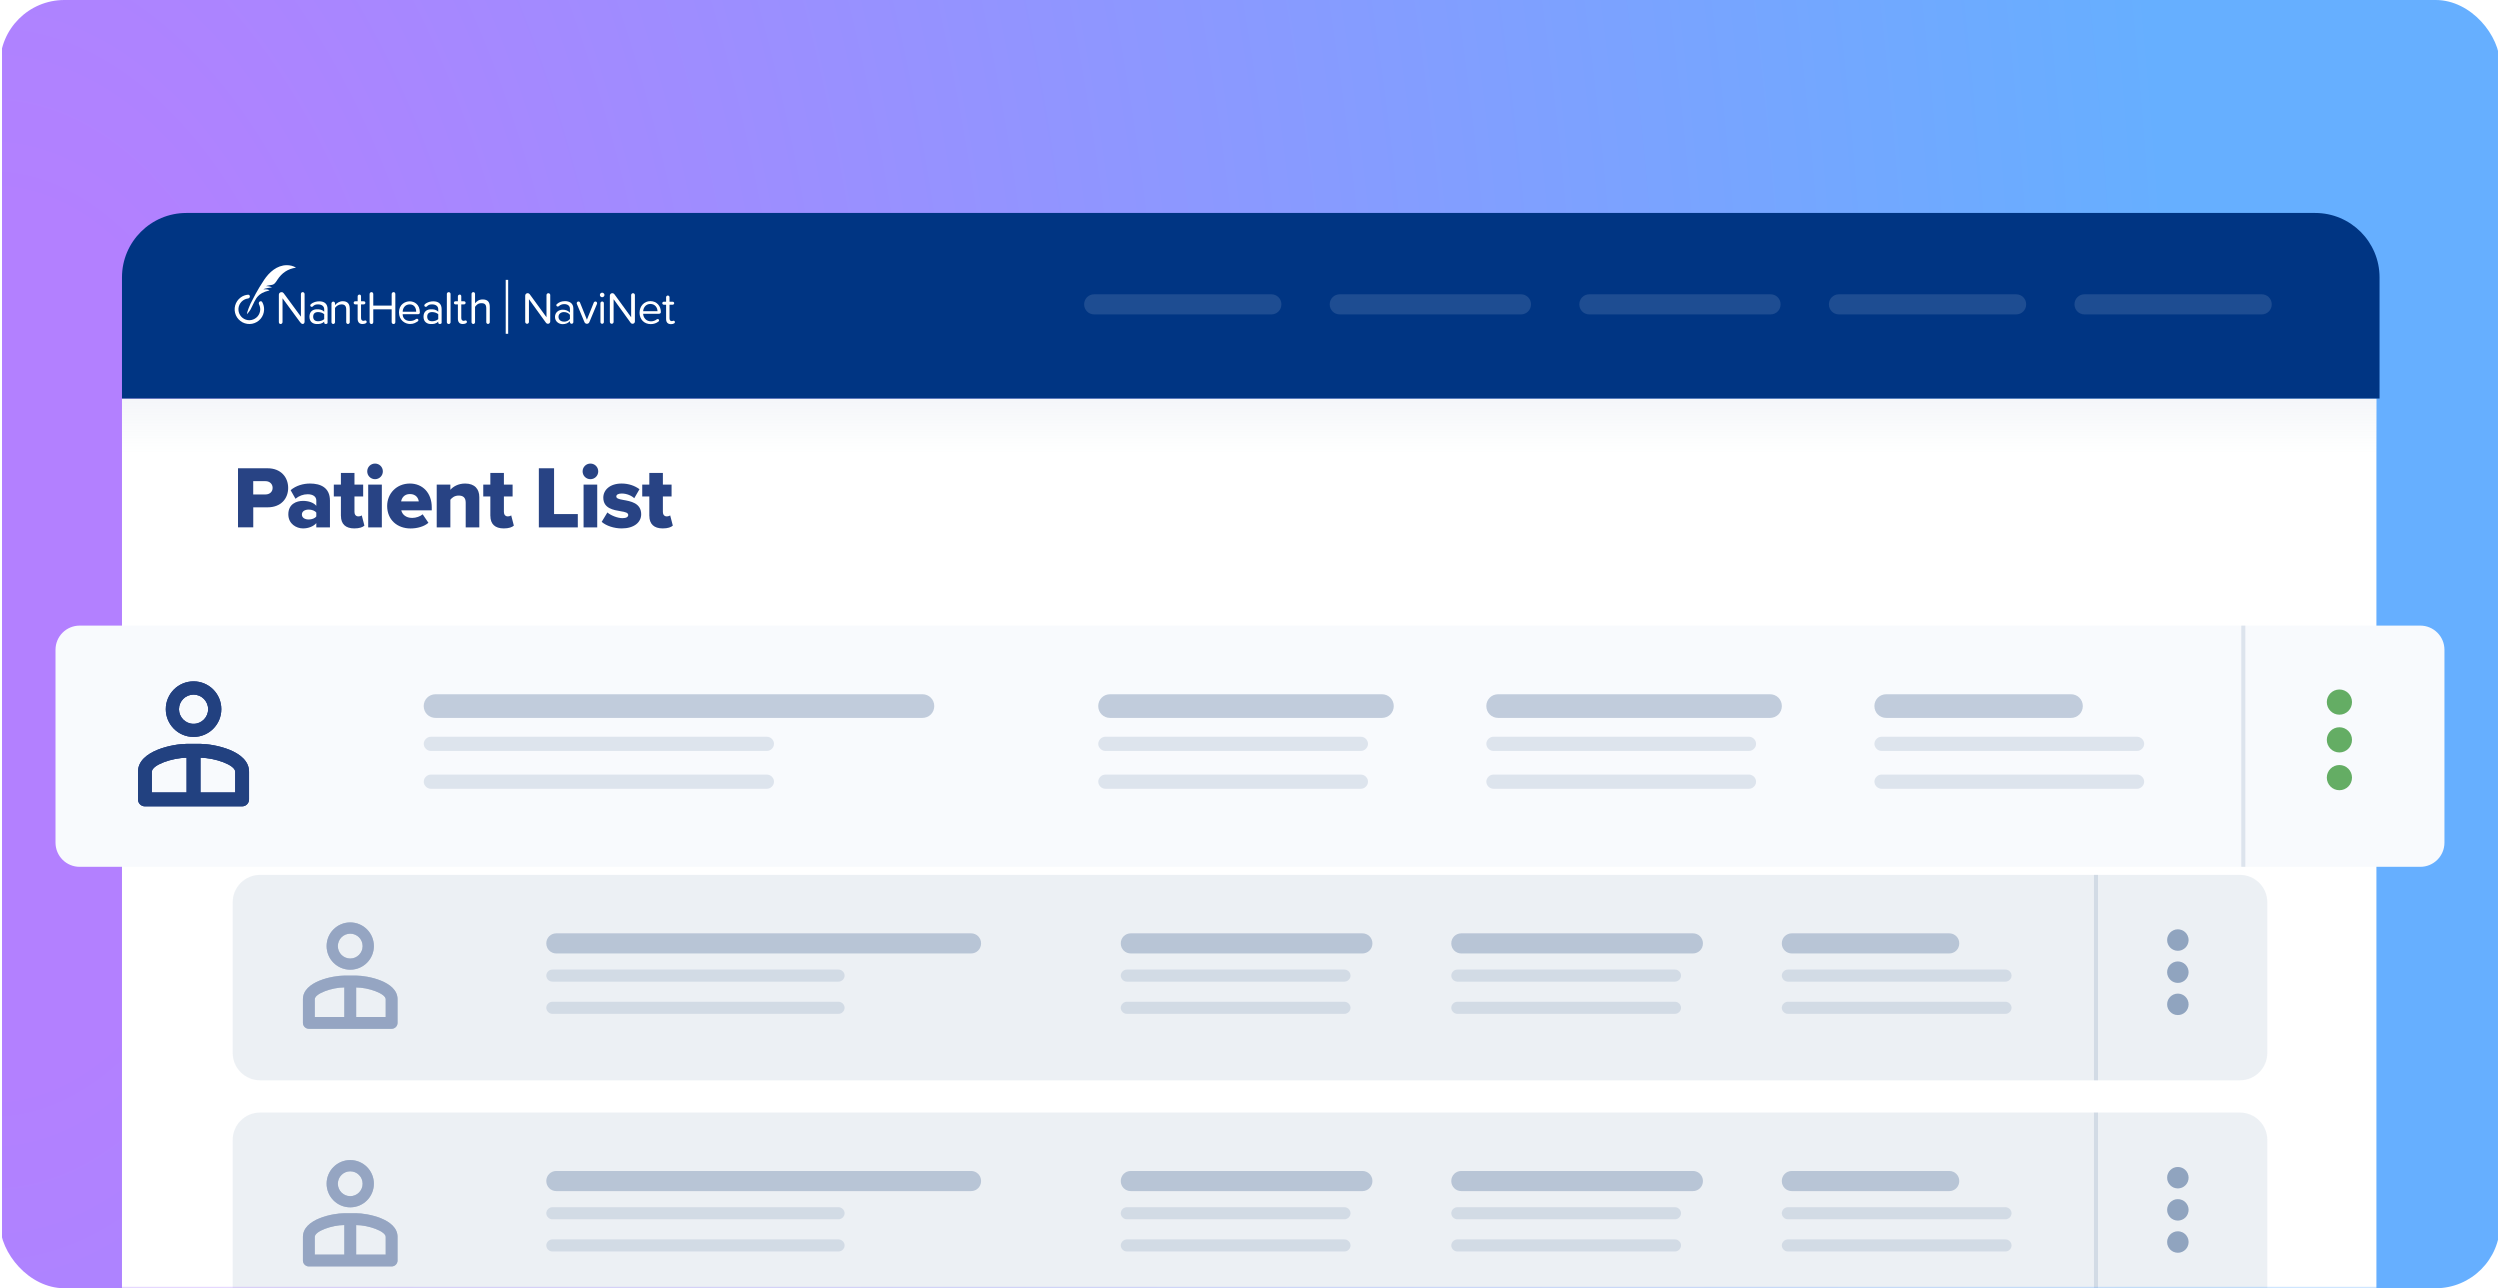 <svg width="621" height="320" viewBox="0 0 621 320" fill="none" xmlns="http://www.w3.org/2000/svg">
<g clip-path="url(#clip0_514_2135)">
<path d="M0.5 0H620.5V320H0.5V0Z" fill="url(#paint0_radial_514_2135)"/>
<mask id="mask0_514_2135" style="mask-type:luminance" maskUnits="userSpaceOnUse" x="0" y="0" width="621" height="320">
<path d="M0.5 0H620.5V320H0.5V0Z" fill="white"/>
</mask>
<g mask="url(#mask0_514_2135)">
<path d="M30.3 99H590.3V444H30.3V99Z" fill="white"/>
<path d="M590.3 99H30.3V127H590.3V99Z" fill="url(#paint1_linear_514_2135)" fill-opacity="0.6"/>
<path d="M563.3 265.1L556.4 272" stroke="white" stroke-width="3" stroke-linecap="round"/>
<path d="M563.2 272L556.3 265.1" stroke="white" stroke-width="3" stroke-linecap="round"/>
<g filter="url(#filter0_d_514_2135)">
<path d="M601.2 149.4H19.79C16.476 149.4 13.79 152.086 13.79 155.4V203.32C13.79 206.634 16.476 209.32 19.79 209.32H601.2C604.514 209.32 607.2 206.634 607.2 203.32V155.4C607.2 152.086 604.514 149.4 601.2 149.4Z" fill="#F8FAFD"/>
<path d="M581.11 171.53C582.839 171.53 584.24 170.129 584.24 168.4C584.24 166.671 582.839 165.27 581.11 165.27C579.381 165.27 577.98 166.671 577.98 168.4C577.98 170.129 579.381 171.53 581.11 171.53Z" fill="#64AD64"/>
<path d="M581.11 180.91C582.839 180.91 584.24 179.509 584.24 177.78C584.24 176.051 582.839 174.65 581.11 174.65C579.381 174.65 577.98 176.051 577.98 177.78C577.98 179.509 579.381 180.91 581.11 180.91Z" fill="#64AD64"/>
<path d="M581.11 190.29C582.839 190.29 584.24 188.888 584.24 187.16C584.24 185.431 582.839 184.03 581.11 184.03C579.381 184.03 577.98 185.431 577.98 187.16C577.98 188.888 579.381 190.29 581.11 190.29Z" fill="#64AD64"/>
<path d="M557.24 149.4V209.32" stroke="#113B76" stroke-opacity="0.12" stroke-miterlimit="10"/>
<path d="M49.8 178.78H46.35C43.13 178.78 34.28 180.42 34.28 185.68V192.58C34.28 193.53 35.05 194.3 36 194.3H60.14C61.09 194.3 61.86 193.53 61.86 192.58V185.68C61.86 180.42 53.01 178.78 49.79 178.78H49.8ZM46.35 190.85H37.73V185.68C37.73 184.01 42.79 182.23 46.35 182.23V190.85ZM58.42 190.85H49.8V182.23C53.36 182.23 58.42 184.01 58.42 185.68V190.85Z" fill="#284384"/>
<path d="M49.8 178.78H46.35C43.13 178.78 34.28 180.42 34.28 185.68V192.58C34.28 193.53 35.05 194.3 36 194.3H60.14C61.09 194.3 61.86 193.53 61.86 192.58V185.68C61.86 180.42 53.01 178.78 49.79 178.78H49.8ZM46.35 190.85H37.73V185.68C37.73 184.01 42.79 182.23 46.35 182.23V190.85ZM58.42 190.85H49.8V182.23C53.36 182.23 58.42 184.01 58.42 185.68V190.85Z" fill="#284384"/>
<path d="M48.08 177.05C51.89 177.05 54.98 173.97 54.98 170.15C54.98 166.33 51.89 163.25 48.08 163.25C44.27 163.25 41.18 166.33 41.18 170.15C41.18 173.97 44.27 177.05 48.08 177.05ZM48.08 166.54C50.08 166.54 51.7 168.17 51.7 170.17C51.7 172.17 50.08 173.8 48.08 173.8C46.08 173.8 44.46 172.17 44.46 170.17C44.46 168.17 46.08 166.54 48.08 166.54Z" fill="#284384"/>
<path d="M48.08 177.05C51.89 177.05 54.98 173.97 54.98 170.15C54.98 166.33 51.89 163.25 48.08 163.25C44.27 163.25 41.18 166.33 41.18 170.15C41.18 173.97 44.27 177.05 48.08 177.05ZM48.08 166.54C50.08 166.54 51.7 168.17 51.7 170.17C51.7 172.17 50.08 173.8 48.08 173.8C46.08 173.8 44.46 172.17 44.46 170.17C44.46 168.17 46.08 166.54 48.08 166.54Z" fill="#284384"/>
<g opacity="0.24">
<path d="M49.8 178.78H46.35C43.13 178.78 34.28 180.42 34.28 185.68V192.58C34.28 193.53 35.05 194.3 36 194.3H60.14C61.09 194.3 61.86 193.53 61.86 192.58V185.68C61.86 180.42 53.01 178.78 49.79 178.78H49.8ZM46.35 190.85H37.73V185.68C37.73 184.01 42.79 182.23 46.35 182.23V190.85ZM58.42 190.85H49.8V182.23C53.36 182.23 58.42 184.01 58.42 185.68V190.85Z" fill="#113B76"/>
</g>
<g opacity="0.24">
<path d="M48.08 177.05C51.89 177.05 54.98 173.97 54.98 170.15C54.98 166.33 51.89 163.25 48.08 163.25C44.27 163.25 41.18 166.33 41.18 170.15C41.18 173.97 44.27 177.05 48.08 177.05ZM48.08 166.54C50.08 166.54 51.7 168.17 51.7 170.17C51.7 172.17 50.08 173.8 48.08 173.8C46.08 173.8 44.46 172.17 44.46 170.17C44.46 168.17 46.08 166.54 48.08 166.54Z" fill="#113B76"/>
</g>
<path d="M274.57 177.01H338.05C338.99 177.01 339.81 177.83 339.81 178.77C339.81 179.71 338.99 180.53 338.05 180.53H274.57C273.63 180.53 272.81 179.71 272.81 178.77C272.81 177.83 273.63 177.01 274.57 177.01Z" fill="#113B76" fill-opacity="0.12"/>
<path d="M275.74 166.45H343.27C344.91 166.45 346.21 167.74 346.21 169.39C346.21 171.03 344.92 172.33 343.27 172.33H275.74C274.1 172.33 272.8 171.04 272.8 169.39C272.8 167.75 274.09 166.45 275.74 166.45Z" fill="#113B76" fill-opacity="0.24"/>
<path d="M274.57 186.41H338.05C338.99 186.41 339.81 187.23 339.81 188.17C339.81 189.11 338.99 189.93 338.05 189.93H274.57C273.63 189.93 272.81 189.11 272.81 188.17C272.81 187.23 273.63 186.41 274.57 186.41Z" fill="#113B76" fill-opacity="0.12"/>
<path d="M370.97 177.01H434.45C435.39 177.01 436.21 177.83 436.21 178.77C436.21 179.71 435.39 180.53 434.45 180.53H370.97C370.03 180.53 369.21 179.71 369.21 178.77C369.21 177.83 370.03 177.01 370.97 177.01Z" fill="#113B76" fill-opacity="0.12"/>
<path d="M372.14 166.45H439.67C441.31 166.45 442.61 167.74 442.61 169.39C442.61 171.03 441.32 172.33 439.67 172.33H372.14C370.5 172.33 369.2 171.04 369.2 169.39C369.2 167.75 370.49 166.45 372.14 166.45Z" fill="#113B76" fill-opacity="0.24"/>
<path d="M370.97 186.41H434.45C435.39 186.41 436.21 187.23 436.21 188.17C436.21 189.11 435.39 189.93 434.45 189.93H370.97C370.03 189.93 369.21 189.11 369.21 188.17C369.21 187.23 370.03 186.41 370.97 186.41Z" fill="#113B76" fill-opacity="0.12"/>
<path d="M107.02 177.01H190.5C191.44 177.01 192.26 177.83 192.26 178.77C192.26 179.71 191.44 180.53 190.5 180.53H107.02C106.08 180.53 105.26 179.71 105.26 178.77C105.26 177.83 106.08 177.01 107.02 177.01Z" fill="#113B76" fill-opacity="0.12"/>
<path d="M108.19 166.45H229.13C230.77 166.45 232.07 167.74 232.07 169.39C232.07 171.03 230.78 172.33 229.13 172.33H108.19C106.55 172.33 105.25 171.04 105.25 169.39C105.25 167.75 106.54 166.45 108.19 166.45Z" fill="#113B76" fill-opacity="0.24"/>
<path d="M107.02 186.41H190.5C191.44 186.41 192.26 187.23 192.26 188.17C192.26 189.11 191.44 189.93 190.5 189.93H107.02C106.08 189.93 105.26 189.11 105.26 188.17C105.26 187.23 106.08 186.41 107.02 186.41Z" fill="#113B76" fill-opacity="0.12"/>
<path d="M467.37 177.01H530.85C531.79 177.01 532.61 177.83 532.61 178.77C532.61 179.71 531.79 180.53 530.85 180.53H467.37C466.43 180.53 465.61 179.71 465.61 178.77C465.61 177.83 466.43 177.01 467.37 177.01Z" fill="#113B76" fill-opacity="0.12"/>
<path d="M468.54 166.45H514.43C516.07 166.45 517.37 167.74 517.37 169.39C517.37 171.03 516.08 172.33 514.43 172.33H468.54C466.9 172.33 465.6 171.04 465.6 169.39C465.6 167.75 466.89 166.45 468.54 166.45Z" fill="#113B76" fill-opacity="0.24"/>
<path d="M467.37 186.41H530.85C531.79 186.41 532.61 187.23 532.61 188.17C532.61 189.11 531.79 189.93 530.85 189.93H467.37C466.43 189.93 465.61 189.11 465.61 188.17C465.61 187.23 466.43 186.41 467.37 186.41Z" fill="#113B76" fill-opacity="0.12"/>
</g>
<path d="M556.39 217.32H64.61C60.849 217.32 57.8 220.369 57.8 224.13V261.54C57.8 265.301 60.849 268.35 64.61 268.35H556.39C560.151 268.35 563.2 265.301 563.2 261.54V224.13C563.2 220.369 560.151 217.32 556.39 217.32Z" fill="#DBE2EA" fill-opacity="0.5"/>
<path d="M540.98 236.17C542.449 236.17 543.64 234.979 543.64 233.51C543.64 232.041 542.449 230.85 540.98 230.85C539.511 230.85 538.32 232.041 538.32 233.51C538.32 234.979 539.511 236.17 540.98 236.17Z" fill="#113B76" fill-opacity="0.24"/>
<path d="M540.98 244.15C542.449 244.15 543.64 242.959 543.64 241.49C543.64 240.021 542.449 238.83 540.98 238.83C539.511 238.83 538.32 240.021 538.32 241.49C538.32 242.959 539.511 244.15 540.98 244.15Z" fill="#113B76" fill-opacity="0.24"/>
<path d="M540.98 252.14C542.449 252.14 543.64 250.949 543.64 249.48C543.64 248.011 542.449 246.82 540.98 246.82C539.511 246.82 538.32 248.011 538.32 249.48C538.32 250.949 539.511 252.14 540.98 252.14Z" fill="#113B76" fill-opacity="0.24"/>
<path d="M540.98 236.17C542.449 236.17 543.64 234.979 543.64 233.51C543.64 232.041 542.449 230.85 540.98 230.85C539.511 230.85 538.32 232.041 538.32 233.51C538.32 234.979 539.511 236.17 540.98 236.17Z" fill="#113B76" fill-opacity="0.24"/>
<path d="M540.98 244.15C542.449 244.15 543.64 242.959 543.64 241.49C543.64 240.021 542.449 238.83 540.98 238.83C539.511 238.83 538.32 240.021 538.32 241.49C538.32 242.959 539.511 244.15 540.98 244.15Z" fill="#113B76" fill-opacity="0.24"/>
<path d="M540.98 252.14C542.449 252.14 543.64 250.949 543.64 249.48C543.64 248.011 542.449 246.82 540.98 246.82C539.511 246.82 538.32 248.011 538.32 249.48C538.32 250.949 539.511 252.14 540.98 252.14Z" fill="#113B76" fill-opacity="0.24"/>
<path d="M520.64 217.32V268.36" stroke="#113B76" stroke-opacity="0.12" stroke-miterlimit="10"/>
<g opacity="0.24">
<path d="M88.47 242.34H85.53C82.78 242.34 75.25 243.73 75.25 248.21V254.08C75.25 254.89 75.91 255.55 76.72 255.55H97.28C98.09 255.55 98.75 254.89 98.75 254.08V248.21C98.75 243.73 91.21 242.34 88.47 242.34ZM85.53 252.62H78.19V248.21C78.19 246.79 82.5 245.27 85.53 245.27V252.61V252.62ZM95.81 252.62H88.47V245.28C91.5 245.28 95.81 246.8 95.81 248.22V252.63V252.62Z" fill="#284384"/>
<path d="M88.47 242.34H85.53C82.78 242.34 75.25 243.73 75.25 248.21V254.08C75.25 254.89 75.91 255.55 76.72 255.55H97.28C98.09 255.55 98.75 254.89 98.75 254.08V248.21C98.75 243.73 91.21 242.34 88.47 242.34ZM85.53 252.62H78.19V248.21C78.19 246.79 82.5 245.27 85.53 245.27V252.61V252.62ZM95.81 252.62H88.47V245.28C91.5 245.28 95.81 246.8 95.81 248.22V252.63V252.62Z" fill="#284384"/>
<path d="M87 240.87C90.25 240.87 92.87 238.25 92.87 235C92.87 231.75 90.24 229.13 87 229.13C83.76 229.13 81.13 231.75 81.13 235C81.13 238.25 83.76 240.87 87 240.87ZM87 231.92C88.7 231.92 90.08 233.3 90.08 235.01C90.08 236.72 88.7 238.1 87 238.1C85.3 238.1 83.92 236.72 83.92 235.01C83.92 233.3 85.3 231.92 87 231.92Z" fill="#284384"/>
<path d="M87 240.87C90.25 240.87 92.87 238.25 92.87 235C92.87 231.75 90.24 229.13 87 229.13C83.76 229.13 81.13 231.75 81.13 235C81.13 238.25 83.76 240.87 87 240.87ZM87 231.92C88.7 231.92 90.08 233.3 90.08 235.01C90.08 236.72 88.7 238.1 87 238.1C85.3 238.1 83.92 236.72 83.92 235.01C83.92 233.3 85.3 231.92 87 231.92Z" fill="#284384"/>
</g>
<g opacity="0.24">
<path d="M88.47 242.34H85.53C82.78 242.34 75.25 243.73 75.25 248.21V254.08C75.25 254.89 75.91 255.55 76.72 255.55H97.28C98.09 255.55 98.75 254.89 98.75 254.08V248.21C98.75 243.73 91.21 242.34 88.47 242.34ZM85.53 252.62H78.19V248.21C78.19 246.79 82.5 245.27 85.53 245.27V252.61V252.62ZM95.81 252.62H88.47V245.28C91.5 245.28 95.81 246.8 95.81 248.22V252.63V252.62Z" fill="#113B76"/>
</g>
<g opacity="0.24">
<path d="M87 240.87C90.25 240.87 92.87 238.25 92.87 235C92.87 231.75 90.24 229.13 87 229.13C83.76 229.13 81.13 231.75 81.13 235C81.13 238.25 83.76 240.87 87 240.87ZM87 231.92C88.7 231.92 90.08 233.3 90.08 235.01C90.08 236.72 88.7 238.1 87 238.1C85.3 238.1 83.92 236.72 83.92 235.01C83.92 233.3 85.3 231.92 87 231.92Z" fill="#113B76"/>
</g>
<path d="M279.9 240.84H333.97C334.77 240.84 335.47 241.54 335.47 242.34C335.47 243.14 334.77 243.84 333.97 243.84H279.9C279.1 243.84 278.4 243.14 278.4 242.34C278.4 241.54 279.1 240.84 279.9 240.84Z" fill="#113B76" fill-opacity="0.12"/>
<path d="M280.9 231.84H338.41C339.81 231.84 340.91 232.94 340.91 234.34C340.91 235.74 339.81 236.84 338.41 236.84H280.9C279.5 236.84 278.4 235.74 278.4 234.34C278.4 232.94 279.5 231.84 280.9 231.84Z" fill="#113B76" fill-opacity="0.24"/>
<path d="M279.9 248.84H333.97C334.77 248.84 335.47 249.54 335.47 250.34C335.47 251.14 334.77 251.84 333.97 251.84H279.9C279.1 251.84 278.4 251.14 278.4 250.34C278.4 249.54 279.1 248.84 279.9 248.84Z" fill="#113B76" fill-opacity="0.12"/>
<path d="M362 240.84H416.07C416.87 240.84 417.57 241.54 417.57 242.34C417.57 243.14 416.87 243.84 416.07 243.84H362C361.2 243.84 360.5 243.14 360.5 242.34C360.5 241.54 361.2 240.84 362 240.84Z" fill="#113B76" fill-opacity="0.12"/>
<path d="M363 231.84H420.51C421.91 231.84 423.01 232.94 423.01 234.34C423.01 235.74 421.91 236.84 420.51 236.84H363C361.6 236.84 360.5 235.74 360.5 234.34C360.5 232.94 361.6 231.84 363 231.84Z" fill="#113B76" fill-opacity="0.24"/>
<path d="M362 248.84H416.07C416.87 248.84 417.57 249.54 417.57 250.34C417.57 251.14 416.87 251.84 416.07 251.84H362C361.2 251.84 360.5 251.14 360.5 250.34C360.5 249.54 361.2 248.84 362 248.84Z" fill="#113B76" fill-opacity="0.12"/>
<path d="M137.2 240.84H208.3C209.1 240.84 209.8 241.54 209.8 242.34C209.8 243.14 209.1 243.84 208.3 243.84H137.2C136.4 243.84 135.7 243.14 135.7 242.34C135.7 241.54 136.4 240.84 137.2 240.84Z" fill="#113B76" fill-opacity="0.12"/>
<path d="M138.2 231.84H241.2C242.6 231.84 243.7 232.94 243.7 234.34C243.7 235.74 242.6 236.84 241.2 236.84H138.2C136.8 236.84 135.7 235.74 135.7 234.34C135.7 232.94 136.8 231.84 138.2 231.84Z" fill="#113B76" fill-opacity="0.24"/>
<path d="M137.2 248.84H208.3C209.1 248.84 209.8 249.54 209.8 250.34C209.8 251.14 209.1 251.84 208.3 251.84H137.2C136.4 251.84 135.7 251.14 135.7 250.34C135.7 249.54 136.4 248.84 137.2 248.84Z" fill="#113B76" fill-opacity="0.12"/>
<path d="M444.1 240.84H498.17C498.97 240.84 499.67 241.54 499.67 242.34C499.67 243.14 498.97 243.84 498.17 243.84H444.1C443.3 243.84 442.6 243.14 442.6 242.34C442.6 241.54 443.3 240.84 444.1 240.84Z" fill="#113B76" fill-opacity="0.12"/>
<path d="M445.1 231.84H484.18C485.58 231.84 486.68 232.94 486.68 234.34C486.68 235.74 485.58 236.84 484.18 236.84H445.1C443.7 236.84 442.6 235.74 442.6 234.34C442.6 232.94 443.7 231.84 445.1 231.84Z" fill="#113B76" fill-opacity="0.24"/>
<path d="M444.1 248.84H498.17C498.97 248.84 499.67 249.54 499.67 250.34C499.67 251.14 498.97 251.84 498.17 251.84H444.1C443.3 251.84 442.6 251.14 442.6 250.34C442.6 249.54 443.3 248.84 444.1 248.84Z" fill="#113B76" fill-opacity="0.12"/>
<path d="M556.39 276.36H64.61C60.849 276.36 57.8 279.409 57.8 283.17V320.58C57.8 324.341 60.849 327.39 64.61 327.39H556.39C560.151 327.39 563.2 324.341 563.2 320.58V283.17C563.2 279.409 560.151 276.36 556.39 276.36Z" fill="#DBE2EA" fill-opacity="0.5"/>
<path d="M540.98 295.2C542.449 295.2 543.64 294.009 543.64 292.54C543.64 291.071 542.449 289.88 540.98 289.88C539.511 289.88 538.32 291.071 538.32 292.54C538.32 294.009 539.511 295.2 540.98 295.2Z" fill="#113B76" fill-opacity="0.24"/>
<path d="M540.98 303.19C542.449 303.19 543.64 301.999 543.64 300.53C543.64 299.061 542.449 297.87 540.98 297.87C539.511 297.87 538.32 299.061 538.32 300.53C538.32 301.999 539.511 303.19 540.98 303.19Z" fill="#113B76" fill-opacity="0.24"/>
<path d="M540.98 311.18C542.449 311.18 543.64 309.989 543.64 308.52C543.64 307.051 542.449 305.86 540.98 305.86C539.511 305.86 538.32 307.051 538.32 308.52C538.32 309.989 539.511 311.18 540.98 311.18Z" fill="#113B76" fill-opacity="0.24"/>
<path d="M540.98 295.2C542.449 295.2 543.64 294.009 543.64 292.54C543.64 291.071 542.449 289.88 540.98 289.88C539.511 289.88 538.32 291.071 538.32 292.54C538.32 294.009 539.511 295.2 540.98 295.2Z" fill="#113B76" fill-opacity="0.24"/>
<path d="M540.98 303.19C542.449 303.19 543.64 301.999 543.64 300.53C543.64 299.061 542.449 297.87 540.98 297.87C539.511 297.87 538.32 299.061 538.32 300.53C538.32 301.999 539.511 303.19 540.98 303.19Z" fill="#113B76" fill-opacity="0.24"/>
<path d="M540.98 311.18C542.449 311.18 543.64 309.989 543.64 308.52C543.64 307.051 542.449 305.86 540.98 305.86C539.511 305.86 538.32 307.051 538.32 308.52C538.32 309.989 539.511 311.18 540.98 311.18Z" fill="#113B76" fill-opacity="0.24"/>
<path d="M520.64 276.36V327.39" stroke="#113B76" stroke-opacity="0.12" stroke-miterlimit="10"/>
<g opacity="0.24">
<path d="M88.47 301.37H85.53C82.78 301.37 75.25 302.76 75.25 307.24V313.11C75.25 313.92 75.91 314.58 76.72 314.58H97.28C98.09 314.58 98.75 313.92 98.75 313.11V307.24C98.75 302.76 91.21 301.37 88.47 301.37ZM85.53 311.65H78.19V307.24C78.19 305.82 82.5 304.3 85.53 304.3V311.64V311.65ZM95.81 311.65H88.47V304.31C91.5 304.31 95.81 305.83 95.81 307.25V311.66V311.65Z" fill="#284384"/>
<path d="M88.47 301.37H85.53C82.78 301.37 75.25 302.76 75.25 307.24V313.11C75.25 313.92 75.91 314.58 76.72 314.58H97.28C98.09 314.58 98.75 313.92 98.75 313.11V307.24C98.75 302.76 91.21 301.37 88.47 301.37ZM85.53 311.65H78.19V307.24C78.19 305.82 82.5 304.3 85.53 304.3V311.64V311.65ZM95.81 311.65H88.47V304.31C91.5 304.31 95.81 305.83 95.81 307.25V311.66V311.65Z" fill="#284384"/>
<path d="M87 299.9C90.25 299.9 92.87 297.28 92.87 294.03C92.87 290.78 90.24 288.16 87 288.16C83.76 288.16 81.13 290.78 81.13 294.03C81.13 297.28 83.76 299.9 87 299.9ZM87 290.95C88.7 290.95 90.08 292.33 90.08 294.04C90.08 295.75 88.7 297.13 87 297.13C85.3 297.13 83.92 295.75 83.92 294.04C83.92 292.33 85.3 290.95 87 290.95Z" fill="#284384"/>
<path d="M87 299.9C90.25 299.9 92.87 297.28 92.87 294.03C92.87 290.78 90.24 288.16 87 288.16C83.76 288.16 81.13 290.78 81.13 294.03C81.13 297.28 83.76 299.9 87 299.9ZM87 290.95C88.7 290.95 90.08 292.33 90.08 294.04C90.08 295.75 88.7 297.13 87 297.13C85.3 297.13 83.92 295.75 83.92 294.04C83.92 292.33 85.3 290.95 87 290.95Z" fill="#284384"/>
</g>
<g opacity="0.24">
<path d="M88.47 301.37H85.53C82.78 301.37 75.25 302.76 75.25 307.24V313.11C75.25 313.92 75.91 314.58 76.72 314.58H97.28C98.09 314.58 98.75 313.92 98.75 313.11V307.24C98.75 302.76 91.21 301.37 88.47 301.37ZM85.53 311.65H78.19V307.24C78.19 305.82 82.5 304.3 85.53 304.3V311.64V311.65ZM95.81 311.65H88.47V304.31C91.5 304.31 95.81 305.83 95.81 307.25V311.66V311.65Z" fill="#113B76"/>
</g>
<g opacity="0.24">
<path d="M87 299.9C90.25 299.9 92.87 297.28 92.87 294.03C92.87 290.78 90.24 288.16 87 288.16C83.76 288.16 81.13 290.78 81.13 294.03C81.13 297.28 83.76 299.9 87 299.9ZM87 290.95C88.7 290.95 90.08 292.33 90.08 294.04C90.08 295.75 88.7 297.13 87 297.13C85.3 297.13 83.92 295.75 83.92 294.04C83.92 292.33 85.3 290.95 87 290.95Z" fill="#113B76"/>
</g>
<path d="M279.9 299.87H333.97C334.77 299.87 335.47 300.57 335.47 301.37C335.47 302.17 334.77 302.87 333.97 302.87H279.9C279.1 302.87 278.4 302.17 278.4 301.37C278.4 300.57 279.1 299.87 279.9 299.87Z" fill="#113B76" fill-opacity="0.12"/>
<path d="M280.9 290.87H338.41C339.81 290.87 340.91 291.97 340.91 293.37C340.91 294.77 339.81 295.87 338.41 295.87H280.9C279.5 295.87 278.4 294.77 278.4 293.37C278.4 291.97 279.5 290.87 280.9 290.87Z" fill="#113B76" fill-opacity="0.24"/>
<path d="M279.9 307.87H333.97C334.77 307.87 335.47 308.57 335.47 309.37C335.47 310.17 334.77 310.87 333.97 310.87H279.9C279.1 310.87 278.4 310.17 278.4 309.37C278.4 308.57 279.1 307.87 279.9 307.87Z" fill="#113B76" fill-opacity="0.12"/>
<path d="M362 299.87H416.07C416.87 299.87 417.57 300.57 417.57 301.37C417.57 302.17 416.87 302.87 416.07 302.87H362C361.2 302.87 360.5 302.17 360.5 301.37C360.5 300.57 361.2 299.87 362 299.87Z" fill="#113B76" fill-opacity="0.12"/>
<path d="M363 290.87H420.51C421.91 290.87 423.01 291.97 423.01 293.37C423.01 294.77 421.91 295.87 420.51 295.87H363C361.6 295.87 360.5 294.77 360.5 293.37C360.5 291.97 361.6 290.87 363 290.87Z" fill="#113B76" fill-opacity="0.24"/>
<path d="M362 307.87H416.07C416.87 307.87 417.57 308.57 417.57 309.37C417.57 310.17 416.87 310.87 416.07 310.87H362C361.2 310.87 360.5 310.17 360.5 309.37C360.5 308.57 361.2 307.87 362 307.87Z" fill="#113B76" fill-opacity="0.12"/>
<path d="M137.2 299.87H208.3C209.1 299.87 209.8 300.57 209.8 301.37C209.8 302.17 209.1 302.87 208.3 302.87H137.2C136.4 302.87 135.7 302.17 135.7 301.37C135.7 300.57 136.4 299.87 137.2 299.87Z" fill="#113B76" fill-opacity="0.12"/>
<path d="M138.2 290.87H241.2C242.6 290.87 243.7 291.97 243.7 293.37C243.7 294.77 242.6 295.87 241.2 295.87H138.2C136.8 295.87 135.7 294.77 135.7 293.37C135.7 291.97 136.8 290.87 138.2 290.87Z" fill="#113B76" fill-opacity="0.24"/>
<path d="M137.2 307.87H208.3C209.1 307.87 209.8 308.57 209.8 309.37C209.8 310.17 209.1 310.87 208.3 310.87H137.2C136.4 310.87 135.7 310.17 135.7 309.37C135.7 308.57 136.4 307.87 137.2 307.87Z" fill="#113B76" fill-opacity="0.12"/>
<path d="M444.1 299.87H498.17C498.97 299.87 499.67 300.57 499.67 301.37C499.67 302.17 498.97 302.87 498.17 302.87H444.1C443.3 302.87 442.6 302.17 442.6 301.37C442.6 300.57 443.3 299.87 444.1 299.87Z" fill="#113B76" fill-opacity="0.12"/>
<path d="M445.1 290.87H484.18C485.58 290.87 486.68 291.97 486.68 293.37C486.68 294.77 485.58 295.87 484.18 295.87H445.1C443.7 295.87 442.6 294.77 442.6 293.37C442.6 291.97 443.7 290.87 445.1 290.87Z" fill="#113B76" fill-opacity="0.24"/>
<path d="M444.1 307.87H498.17C498.97 307.87 499.67 308.57 499.67 309.37C499.67 310.17 498.97 310.87 498.17 310.87H444.1C443.3 310.87 442.6 310.17 442.6 309.37C442.6 308.57 443.3 307.87 444.1 307.87Z" fill="#113B76" fill-opacity="0.12"/>
<path d="M59.12 131V116.32H66.47C69.77 116.32 71.58 118.54 71.58 121.2C71.58 123.86 69.78 126.02 66.47 126.02H62.91V130.99H59.13L59.12 131ZM65.96 119.52H62.9V122.82H65.96C66.97 122.82 67.72 122.18 67.72 121.19C67.72 120.2 66.97 119.52 65.96 119.52Z" fill="#284384"/>
<path d="M78.57 131V129.94C77.91 130.73 76.63 131.26 75.27 131.26C73.64 131.26 71.62 130.16 71.62 127.76C71.62 125.19 73.64 124.42 75.27 124.42C76.68 124.42 77.93 124.86 78.57 125.65V124.31C78.57 123.39 77.78 122.77 76.41 122.77C75.35 122.77 74.25 123.17 73.4 123.89L72.19 121.76C73.55 120.59 75.38 120.11 77.01 120.11C79.56 120.11 81.96 121.06 81.96 124.36V131H78.57ZM78.57 127.33C78.22 126.85 77.43 126.58 76.68 126.58C75.78 126.58 74.99 126.98 74.99 127.81C74.99 128.64 75.78 129.04 76.68 129.04C77.43 129.04 78.22 128.78 78.57 128.27V127.32V127.33Z" fill="#284384"/>
<path d="M84.68 128.14V123.32H82.92V120.37H84.68V117.47H88.05V120.37H90.21V123.32H88.05V127.19C88.05 127.81 88.4 128.27 89 128.27C89.37 128.27 89.75 128.14 89.86 128.01L90.52 130.56C90.1 130.96 89.27 131.26 88.01 131.26C85.85 131.26 84.69 130.18 84.69 128.14H84.68Z" fill="#284384"/>
<path d="M91.22 117.09C91.22 116.01 92.08 115.15 93.16 115.15C94.24 115.15 95.1 116.01 95.1 117.09C95.1 118.17 94.24 119.03 93.16 119.03C92.08 119.03 91.22 118.17 91.22 117.09ZM91.46 131V120.37H94.85V131H91.46Z" fill="#284384"/>
<path d="M101.82 120.11C104.97 120.11 107.25 122.42 107.25 126.03V126.76H99.68C99.88 127.75 100.8 128.65 102.39 128.65C103.34 128.65 104.39 128.28 104.99 127.75L106.42 129.86C105.36 130.81 103.6 131.27 101.98 131.27C98.7 131.27 96.17 129.14 96.17 125.68C96.17 122.6 98.5 120.11 101.82 120.11ZM99.64 124.55H104.02C103.93 123.8 103.38 122.72 101.82 122.72C100.35 122.72 99.77 123.78 99.64 124.55Z" fill="#284384"/>
<path d="M115.68 131V124.86C115.68 123.56 115 123.1 113.94 123.1C112.88 123.1 112.27 123.65 111.87 124.13V131H108.48V120.37H111.87V121.67C112.51 120.92 113.76 120.11 115.54 120.11C117.96 120.11 119.06 121.52 119.06 123.48V131.01H115.67L115.68 131Z" fill="#284384"/>
<path d="M121.8 128.14V123.32H120.04V120.37H121.8V117.47H125.17V120.37H127.33V123.32H125.17V127.19C125.17 127.81 125.52 128.27 126.12 128.27C126.49 128.27 126.87 128.14 126.98 128.01L127.64 130.56C127.22 130.96 126.39 131.26 125.13 131.26C122.97 131.26 121.81 130.18 121.81 128.14H121.8Z" fill="#284384"/>
<path d="M133.85 131V116.32H137.63V127.7H143.53V131H133.85Z" fill="#284384"/>
<path d="M144.72 117.09C144.72 116.01 145.58 115.15 146.66 115.15C147.74 115.15 148.6 116.01 148.6 117.09C148.6 118.17 147.74 119.03 146.66 119.03C145.58 119.03 144.72 118.17 144.72 117.09ZM144.96 131V120.37H148.35V131H144.96Z" fill="#284384"/>
<path d="M150.88 127.3C151.67 128 153.37 128.71 154.62 128.71C155.63 128.71 156.05 128.38 156.05 127.92C156.05 127.37 155.32 127.17 154.22 127C152.42 126.69 149.86 126.32 149.86 123.61C149.86 121.74 151.47 120.11 154.41 120.11C156.19 120.11 157.71 120.68 158.85 121.52L157.55 123.76C156.91 123.14 155.7 122.59 154.43 122.59C153.64 122.59 153.09 122.85 153.09 123.32C153.09 123.79 153.66 123.98 154.78 124.18C156.58 124.49 159.27 124.93 159.27 127.74C159.27 129.76 157.49 131.26 154.43 131.26C152.54 131.26 150.58 130.62 149.46 129.63L150.87 127.3H150.88Z" fill="#284384"/>
<path d="M161.29 128.14V123.32H159.53V120.37H161.29V117.47H164.66V120.37H166.82V123.32H164.66V127.19C164.66 127.81 165.01 128.27 165.61 128.27C165.98 128.27 166.36 128.14 166.47 128.01L167.13 130.56C166.71 130.96 165.88 131.26 164.62 131.26C162.46 131.26 161.3 130.18 161.3 128.14H161.29Z" fill="#284384"/>
<path d="M46.3 52.9H575.08C583.91 52.9 591.08 60.07 591.08 68.9V99H30.3V68.9C30.3 60.07 37.47 52.9 46.3 52.9Z" fill="#003583"/>
<path d="M271.8 73.1H315.8C317.2 73.1 318.3 74.2 318.3 75.6C318.3 77 317.2 78.1 315.8 78.1H271.8C270.4 78.1 269.3 77 269.3 75.6C269.3 74.2 270.4 73.1 271.8 73.1Z" fill="white" fill-opacity="0.12"/>
<path d="M332.8 73.1H377.8C379.2 73.1 380.3 74.2 380.3 75.6C380.3 77 379.2 78.1 377.8 78.1H332.8C331.4 78.1 330.3 77 330.3 75.6C330.3 74.2 331.4 73.1 332.8 73.1Z" fill="white" fill-opacity="0.12"/>
<path d="M394.8 73.1H439.8C441.2 73.1 442.3 74.2 442.3 75.6C442.3 77 441.2 78.1 439.8 78.1H394.8C393.4 78.1 392.3 77 392.3 75.6C392.3 74.2 393.4 73.1 394.8 73.1Z" fill="white" fill-opacity="0.12"/>
<path d="M456.8 73.1H500.8C502.2 73.1 503.3 74.2 503.3 75.6C503.3 77 502.2 78.1 500.8 78.1H456.8C455.4 78.1 454.3 77 454.3 75.6C454.3 74.2 455.4 73.1 456.8 73.1Z" fill="white" fill-opacity="0.12"/>
<path d="M517.8 73.1H561.8C563.2 73.1 564.3 74.2 564.3 75.6C564.3 77 563.2 78.1 561.8 78.1H517.8C516.4 78.1 515.3 77 515.3 75.6C515.3 74.2 516.4 73.1 517.8 73.1Z" fill="white" fill-opacity="0.12"/>
<path d="M120.79 80.06V76.63C120.79 75.61 120.4 75.31 119.57 75.31C118.74 75.31 118.33 75.77 118 76.22V80.05C118 80.28 117.8 80.48 117.57 80.48C117.33 80.48 117.13 80.28 117.13 80.05V72.99C117.13 72.76 117.33 72.56 117.57 72.56C117.81 72.56 118 72.76 118 72.99V75.34C118.39 74.87 118.96 74.38 119.88 74.38C121.1 74.38 121.66 74.98 121.66 76.21V80.04C121.66 80.27 121.46 80.47 121.22 80.47C120.98 80.47 120.79 80.27 120.79 80.04V80.06Z" fill="white"/>
<path d="M115.98 79.97C115.98 80.13 115.91 80.21 115.76 80.3C115.61 80.39 115.3 80.49 114.96 80.49C114.14 80.49 113.74 80.01 113.74 79.17V75.61H113.13C112.92 75.61 112.75 75.44 112.75 75.22C112.75 75 112.92 74.84 113.13 74.84H113.74V73.6C113.74 73.37 113.95 73.17 114.2 73.17C114.45 73.17 114.58 73.37 114.58 73.6V74.84H115.27C115.48 74.84 115.66 75.01 115.66 75.22C115.66 75.43 115.48 75.61 115.27 75.61H114.58V78.98C114.58 79.4 114.79 79.7 115.17 79.7C115.41 79.7 115.49 79.59 115.61 79.59C115.83 79.59 115.98 79.74 115.98 79.96V79.97Z" fill="white"/>
<path d="M111 80.06V73C111 72.77 111.21 72.57 111.46 72.57C111.71 72.57 111.92 72.77 111.92 73V80.06C111.92 80.29 111.69 80.49 111.46 80.49C111.23 80.49 111 80.29 111 80.06Z" fill="white"/>
<path d="M109.7 80.18C109.7 80.33 109.55 80.48 109.27 80.48C109.01 80.48 108.86 80.33 108.86 80.18V79.88C108.25 80.49 107.64 80.49 107.03 80.49C106.08 80.49 105.2 79.96 105.2 78.66C105.2 77.36 106.08 76.83 107.03 76.83C107.64 76.83 108.25 76.83 108.86 77.44V76.83C108.86 76.07 108.25 75.61 107.34 75.61C106.73 75.61 106.43 75.71 105.99 76.15C105.94 76.2 105.85 76.22 105.76 76.22C105.56 76.22 105.4 76.06 105.4 75.86C105.4 75.74 105.44 75.68 105.51 75.61C106.12 75 107.03 74.85 107.64 74.85C108.86 74.85 109.7 75.42 109.7 76.78V80.18ZM108.86 79.27V78.05C108.54 77.75 107.95 77.52 107.34 77.52C106.53 77.52 106.12 77.94 106.12 78.66C106.12 79.38 106.53 79.8 107.34 79.8C107.95 79.8 108.56 79.57 108.86 79.27Z" fill="white"/>
<path d="M101.78 74.85C102.92 74.85 104.29 75.61 104.29 77.59C104.29 77.89 104.14 78.05 103.83 78.05H100.02C100.02 78.96 100.63 79.73 101.85 79.73C102.46 79.73 102.93 79.58 103.37 79.23C103.43 79.19 103.5 79.18 103.57 79.18C103.77 79.18 103.93 79.33 103.93 79.53C103.93 79.65 103.87 79.75 103.78 79.82C103.2 80.18 102.77 80.48 101.85 80.48C100.63 80.48 99.11 79.57 99.11 77.59C99.11 75.61 100.63 74.85 101.78 74.85ZM103.38 77.44C103.38 76.53 102.92 75.61 101.78 75.61C100.64 75.61 100.03 76.52 100.03 77.44H103.38Z" fill="white"/>
<path d="M97.29 80.01V76.83H92.72V80.01C92.72 80.27 92.54 80.49 92.29 80.49C92.01 80.49 91.81 80.27 91.81 80.01V73.04C91.81 72.78 92.02 72.56 92.28 72.56C92.54 72.56 92.72 72.78 92.72 73.04V75.91H97.29V73.04C97.29 72.78 97.5 72.56 97.77 72.56C98.04 72.56 98.2 72.78 98.2 73.04V80.01C98.2 80.27 98.04 80.49 97.76 80.49C97.48 80.49 97.29 80.27 97.29 80.01Z" fill="white"/>
<path d="M91.08 79.97C91.08 80.13 91.01 80.21 90.86 80.3C90.71 80.39 90.4 80.49 90.06 80.49C89.24 80.49 88.84 80.01 88.84 79.17V75.61H88.23C88.02 75.61 87.85 75.44 87.85 75.22C87.85 75 88.02 74.84 88.23 74.84H88.84V73.6C88.84 73.37 89.05 73.17 89.3 73.17C89.55 73.17 89.68 73.37 89.68 73.6V74.84H90.37C90.58 74.84 90.76 75.01 90.76 75.22C90.76 75.43 90.58 75.61 90.37 75.61H89.68V78.98C89.68 79.4 89.89 79.7 90.27 79.7C90.51 79.7 90.59 79.59 90.71 79.59C90.93 79.59 91.08 79.74 91.08 79.96V79.97Z" fill="white"/>
<path d="M86.88 76.64V80.05C86.87 80.28 86.67 80.48 86.43 80.48C86.19 80.48 86 80.28 86 80.05V76.91C86.01 75.92 85.56 75.61 84.81 75.61C84.13 75.61 83.54 76.03 83.22 76.48V80.05C83.21 80.28 83.01 80.48 82.78 80.48C82.54 80.48 82.34 80.28 82.34 80.05V75.35C82.35 75.12 82.55 74.92 82.78 74.92C83.01 74.92 83.22 75.12 83.22 75.35V75.79C83.6 75.32 84.29 74.82 85.14 74.82C86.26 74.82 86.87 75.41 86.87 76.64H86.88Z" fill="white"/>
<path d="M81.37 80.18C81.37 80.33 81.22 80.48 80.94 80.48C80.68 80.48 80.53 80.33 80.53 80.18V79.88C79.92 80.49 79.31 80.49 78.7 80.49C77.75 80.49 76.87 79.96 76.87 78.66C76.87 77.36 77.75 76.83 78.7 76.83C79.31 76.83 79.92 76.83 80.53 77.44V76.83C80.53 76.07 79.92 75.61 79.01 75.61C78.4 75.61 78.1 75.71 77.66 76.15C77.61 76.2 77.52 76.22 77.43 76.22C77.23 76.22 77.07 76.06 77.07 75.86C77.07 75.74 77.11 75.68 77.18 75.61C77.79 75 78.7 74.85 79.31 74.85C80.53 74.85 81.37 75.42 81.37 76.78V80.18ZM80.53 79.27V78.05C80.21 77.75 79.62 77.52 79.01 77.52C78.2 77.52 77.79 77.94 77.79 78.66C77.79 79.38 78.2 79.8 79.01 79.8C79.62 79.8 80.23 79.57 80.53 79.27Z" fill="white"/>
<path d="M74.44 79.89L70.18 74.09V80.01C70.18 80.27 69.96 80.49 69.71 80.49C69.43 80.49 69.27 80.27 69.27 80.01V73.2C69.27 72.88 69.5 72.57 69.96 72.57C70.19 72.57 70.38 72.71 70.49 72.87L74.75 78.66V73.04C74.75 72.78 74.93 72.56 75.18 72.56C75.46 72.56 75.66 72.78 75.66 73.04V79.89C75.66 80.22 75.5 80.48 75.18 80.48C74.86 80.48 74.55 80.04 74.45 79.89H74.44Z" fill="white"/>
<path d="M64.49 74.92C64.7 74.76 65 74.8 65.13 75.03C65.46 75.61 65.62 76.27 65.6 76.94C65.57 77.77 65.27 78.57 64.73 79.2C64.19 79.83 63.45 80.26 62.64 80.42C61.82 80.58 60.98 80.45 60.24 80.07C59.51 79.68 58.92 79.06 58.59 78.3C58.26 77.54 58.2 76.69 58.41 75.89C58.63 75.09 59.11 74.38 59.78 73.89C60.32 73.49 60.96 73.26 61.62 73.2C61.88 73.18 62.08 73.4 62.07 73.66C62.06 73.92 61.84 74.12 61.58 74.15C61.13 74.21 60.7 74.38 60.34 74.65C59.84 75.01 59.49 75.54 59.32 76.13C59.16 76.72 59.21 77.36 59.45 77.92C59.7 78.48 60.13 78.95 60.67 79.23C61.21 79.52 61.84 79.61 62.44 79.49C63.04 79.37 63.59 79.05 63.99 78.59C64.39 78.12 64.62 77.53 64.64 76.92C64.65 76.46 64.55 76.01 64.35 75.61C64.23 75.38 64.27 75.08 64.48 74.92H64.49Z" fill="white"/>
<path d="M62.25 75.38C62.16 75.56 61.34 77.46 61.34 78.05C61.59 77.8 62.13 77.11 62.25 76.86C63.01 75.32 63.47 74.19 64.08 73.59C64.54 73.07 65.27 72.54 66.95 72.13C66.41 71.72 65.45 71.9 65.45 71.9C65.48 71.63 67.57 71.38 67.57 71.38C66.94 71.05 66.08 71.08 66.08 71.08C66.26 70.93 67.44 70.78 67.44 70.78C68.19 70.69 68.53 70.07 68.89 69.51C70.01 67.79 71.48 66.79 73.53 66.48C72.84 66.06 72.05 65.87 71.26 65.87C68.79 65.87 66.86 67.64 65.61 69.51C63.84 72.16 62.87 74.19 62.26 75.38H62.25Z" fill="white"/>
<path d="M125.62 69.52H126.23V82.92H125.62V69.52Z" fill="white"/>
<path d="M136.1 80.43C135.91 80.43 135.73 80.34 135.63 80.19L131.39 74.32V79.97C131.39 80.22 131.18 80.43 130.93 80.43C130.66 80.43 130.46 80.22 130.46 79.97V73.43C130.46 73.1 130.73 72.82 131.07 72.82C131.27 72.82 131.45 72.91 131.57 73.07L135.75 78.81V73.29C135.75 73.04 135.96 72.83 136.21 72.83C136.48 72.83 136.68 73.04 136.68 73.29V79.86C136.68 80.18 136.42 80.43 136.11 80.43H136.1Z" fill="white"/>
<path d="M140.31 74.8C141.46 74.8 142.42 75.32 142.42 76.64V80.01C142.42 80.24 142.23 80.43 141.99 80.43C141.75 80.43 141.57 80.24 141.57 80.01V79.76C141.14 80.26 140.51 80.52 139.77 80.52C138.85 80.52 137.86 79.9 137.86 78.72C137.86 77.54 138.84 76.93 139.77 76.93C140.51 76.93 141.13 77.17 141.57 77.67V76.69C141.57 75.96 140.98 75.54 140.19 75.54C139.65 75.54 139.2 75.7 138.77 76.08C138.71 76.11 138.63 76.15 138.54 76.15C138.35 76.15 138.19 75.99 138.19 75.8C138.19 75.69 138.26 75.57 138.34 75.52C138.89 75.04 139.52 74.81 140.3 74.81L140.31 74.8ZM140.07 79.91C140.67 79.91 141.24 79.68 141.57 79.23V78.2C141.24 77.75 140.67 77.52 140.07 77.52C139.28 77.52 138.73 78.02 138.73 78.71C138.73 79.4 139.28 79.89 140.07 79.89V79.91Z" fill="white"/>
<path d="M147.89 74.89C148.14 74.89 148.32 75.08 148.32 75.32C148.32 75.38 148.3 75.44 148.29 75.49L146.4 80.02C146.3 80.27 146.06 80.43 145.8 80.43C145.52 80.43 145.28 80.27 145.18 80.02L143.29 75.49C143.28 75.43 143.26 75.38 143.26 75.32C143.26 75.08 143.44 74.89 143.68 74.89C143.86 74.89 144.02 75 144.07 75.15L145.79 79.41L147.5 75.15C147.56 75 147.73 74.89 147.89 74.89Z" fill="white"/>
<path d="M149.57 73.83C149.27 73.83 149.01 73.58 149.01 73.27C149.01 72.96 149.27 72.7 149.57 72.7C149.87 72.7 150.15 72.96 150.15 73.27C150.15 73.58 149.89 73.83 149.57 73.83ZM149.57 80.43C149.34 80.43 149.15 80.24 149.15 80.01V75.31C149.15 75.08 149.34 74.89 149.58 74.89C149.82 74.89 150 75.08 150 75.31V80.01C150 80.24 149.81 80.43 149.57 80.43Z" fill="white"/>
<path d="M157.13 80.43C156.94 80.43 156.76 80.34 156.66 80.19L152.42 74.32V79.97C152.42 80.22 152.21 80.43 151.96 80.43C151.69 80.43 151.49 80.22 151.49 79.97V73.43C151.49 73.1 151.76 72.82 152.1 72.82C152.3 72.82 152.48 72.91 152.6 73.07L156.78 78.81V73.29C156.78 73.04 156.99 72.83 157.24 72.83C157.51 72.83 157.71 73.04 157.71 73.29V79.86C157.71 80.18 157.45 80.43 157.13 80.43Z" fill="white"/>
<path d="M158.87 77.65C158.87 76.07 160 74.8 161.55 74.8C163.2 74.8 164.16 76.08 164.16 77.51C164.16 77.78 163.98 77.94 163.66 77.94H159.75C159.82 78.97 160.54 79.82 161.71 79.82C162.24 79.82 162.75 79.64 163.18 79.3C163.24 79.27 163.3 79.25 163.37 79.25C163.56 79.25 163.72 79.4 163.72 79.59C163.72 79.7 163.66 79.8 163.57 79.87C163.03 80.29 162.39 80.51 161.63 80.51C160.02 80.51 158.86 79.35 158.86 77.65H158.87ZM161.54 75.5C160.38 75.5 159.8 76.48 159.76 77.31H163.33C163.32 76.5 162.78 75.5 161.54 75.5Z" fill="white"/>
<path d="M167.29 79.66C167.5 79.66 167.65 79.81 167.65 80.02C167.65 80.18 167.57 80.28 167.44 80.34C167.25 80.45 167.01 80.52 166.67 80.52C165.87 80.52 165.46 80.06 165.46 79.25V75.69H164.88C164.68 75.69 164.51 75.52 164.51 75.32C164.51 75.12 164.68 74.95 164.88 74.95H165.46V73.83C165.46 73.6 165.65 73.41 165.89 73.41C166.13 73.41 166.31 73.6 166.31 73.83V74.95H167.09C167.29 74.95 167.47 75.12 167.47 75.32C167.47 75.52 167.29 75.69 167.09 75.69H166.31V79.07C166.31 79.48 166.49 79.77 166.86 79.77C167.1 79.77 167.18 79.67 167.29 79.67V79.66Z" fill="white"/>
</g>
</g>
<defs>
<filter id="filter0_d_514_2135" x="1.79" y="143.4" width="617.41" height="83.92" filterUnits="userSpaceOnUse" color-interpolation-filters="sRGB">
<feFlood flood-opacity="0" result="BackgroundImageFix"/>
<feColorMatrix in="SourceAlpha" type="matrix" values="0 0 0 0 0 0 0 0 0 0 0 0 0 0 0 0 0 0 127 0" result="hardAlpha"/>
<feOffset dy="6"/>
<feGaussianBlur stdDeviation="6"/>
<feColorMatrix type="matrix" values="0 0 0 0 0 0 0 0 0 0 0 0 0 0 0 0 0 0 0.24 0"/>
<feBlend mode="normal" in2="BackgroundImageFix" result="effect1_dropShadow_514_2135"/>
<feBlend mode="normal" in="SourceGraphic" in2="effect1_dropShadow_514_2135" result="shape"/>
</filter>
<radialGradient id="paint0_radial_514_2135" cx="0" cy="0" r="1" gradientUnits="userSpaceOnUse" gradientTransform="translate(1 160) scale(620 1103.6)">
<stop offset="0.1" stop-color="#B380FF"/>
<stop offset="0.87" stop-color="#66AFFF"/>
</radialGradient>
<linearGradient id="paint1_linear_514_2135" x1="310.3" y1="90" x2="310.3" y2="113" gradientUnits="userSpaceOnUse">
<stop stop-color="#E2E7EF"/>
<stop offset="1" stop-color="#E2E7EF" stop-opacity="0"/>
</linearGradient>
<clipPath id="clip0_514_2135">
<rect width="621" height="320" rx="16" fill="white"/>
</clipPath>
</defs>
</svg>
